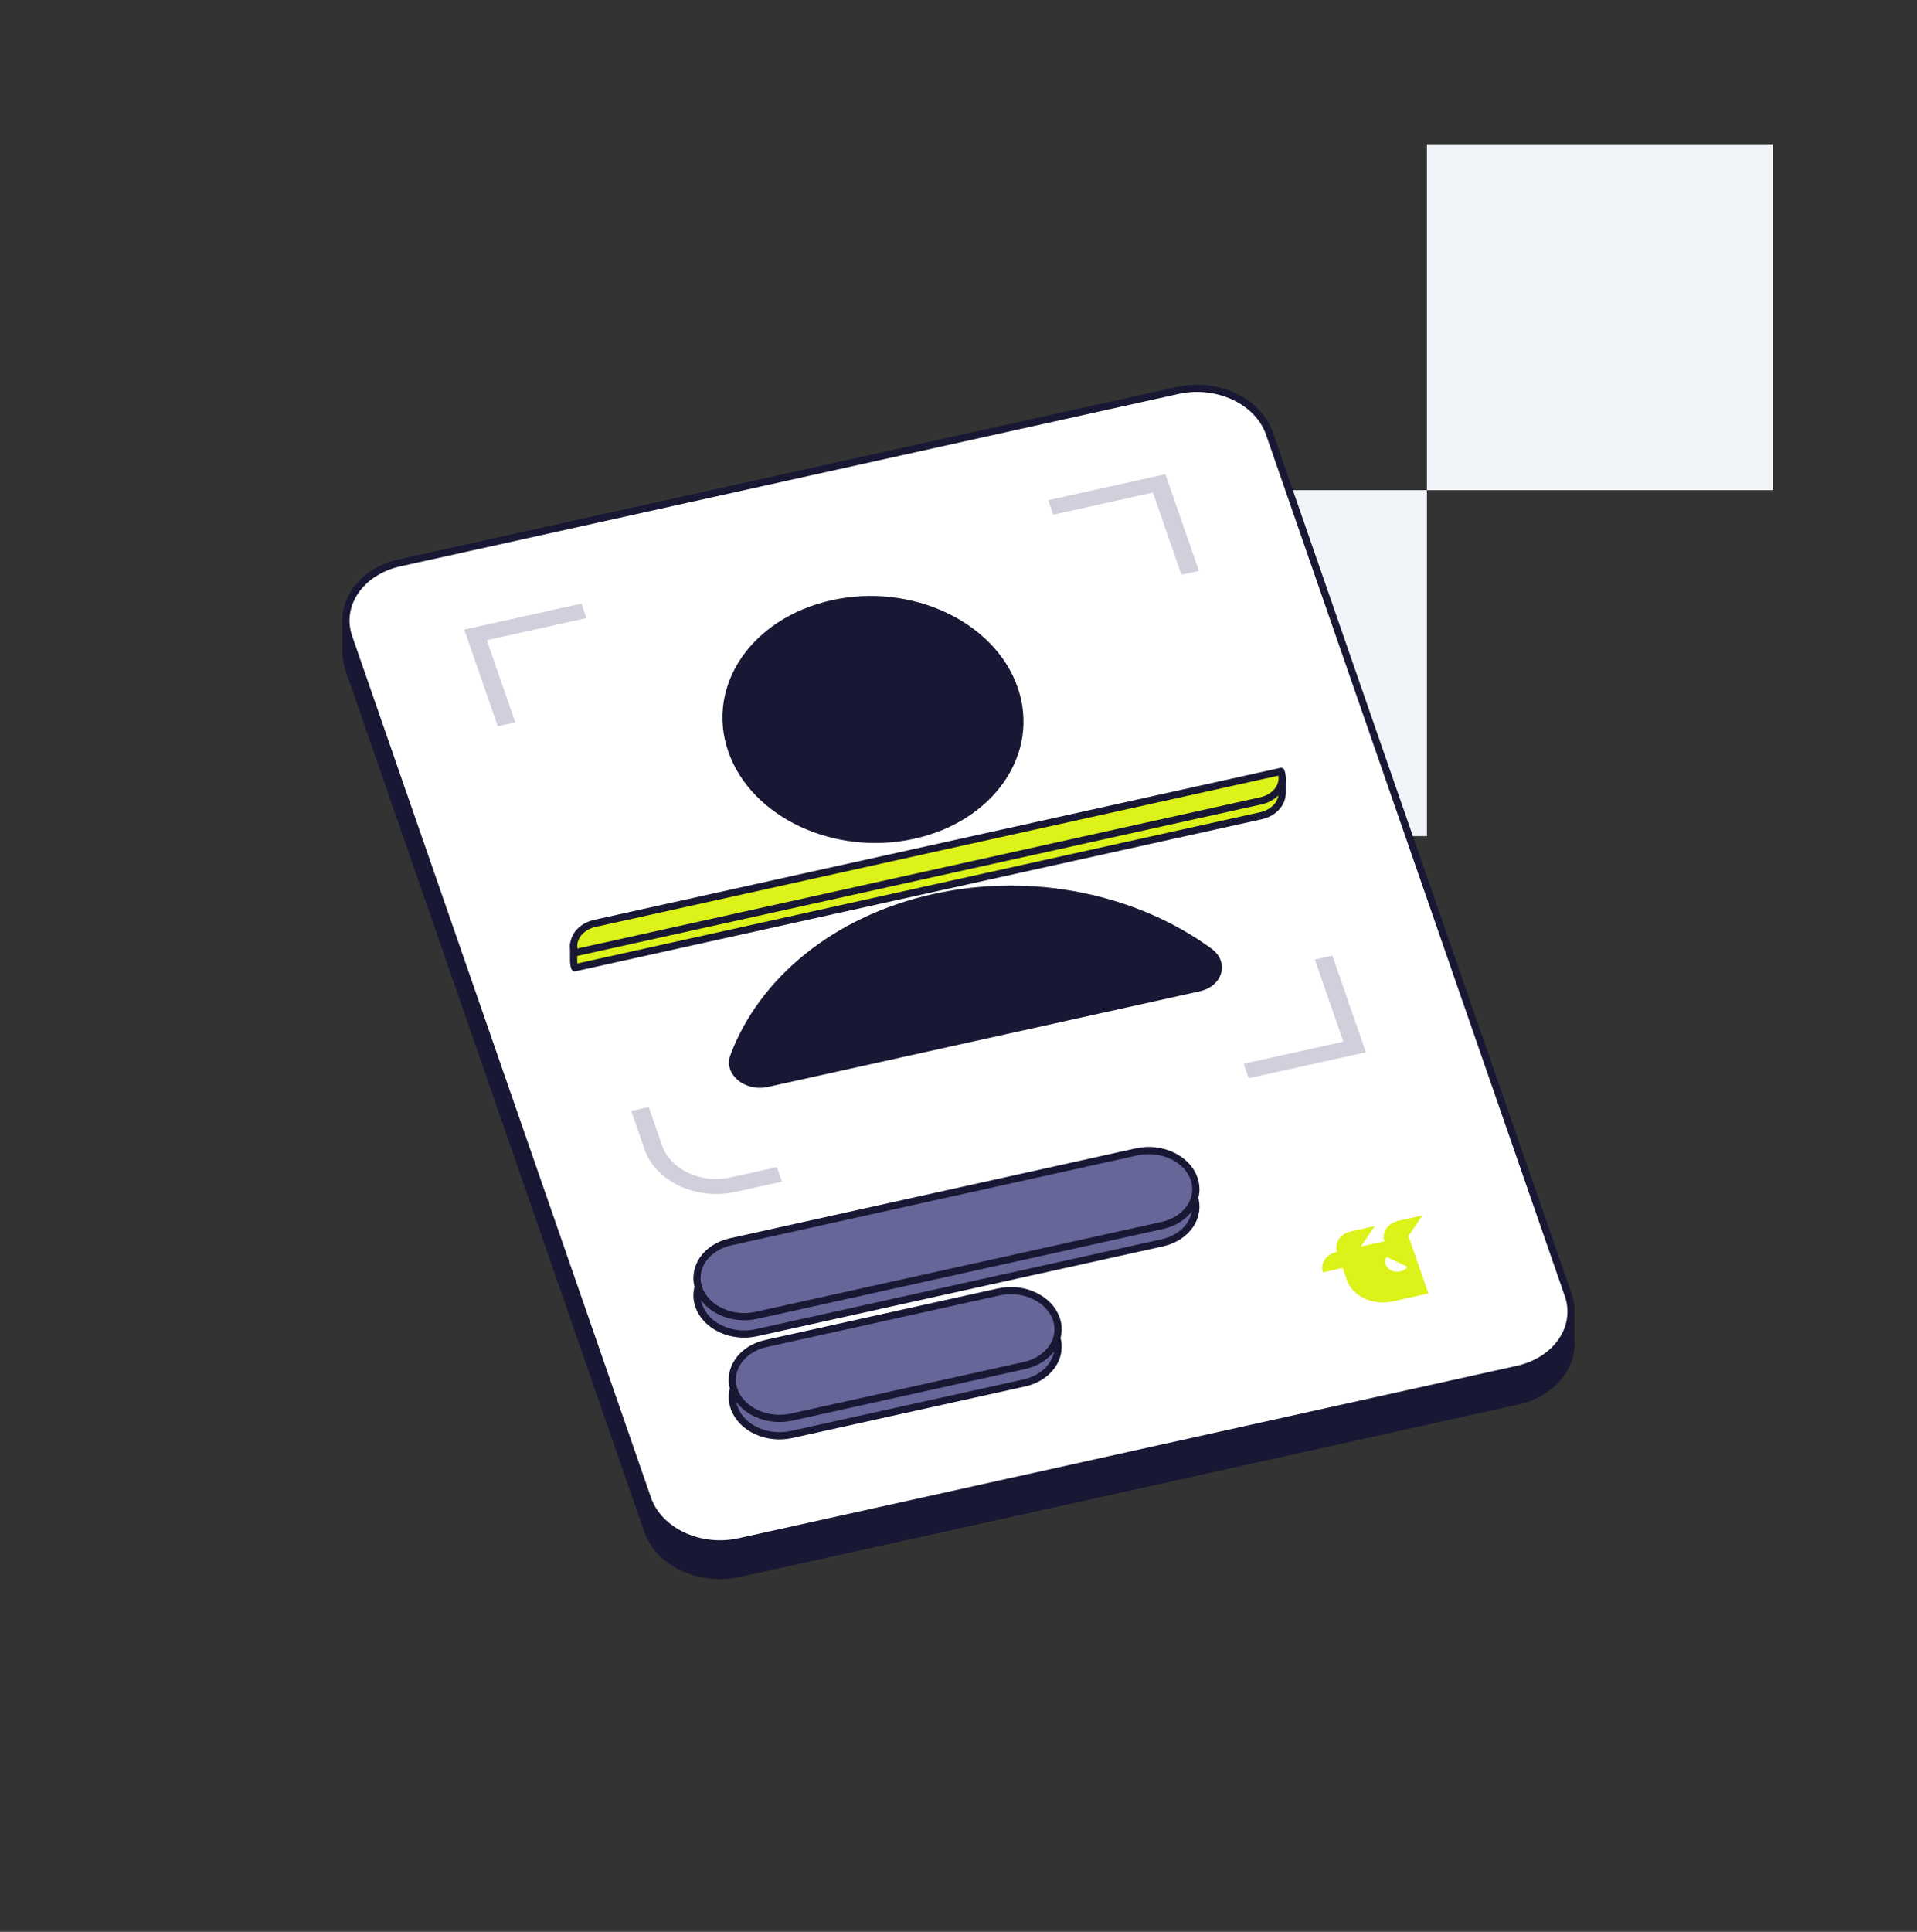 <svg width="133" height="134" viewBox="0 0 133 134" fill="none" xmlns="http://www.w3.org/2000/svg">
<rect x="0" y="0" width="133" height="134" fill="#333333" stroke="none"/>
<rect x="99" y="10" width="24" height="24" fill="#F1F5F9"/>
<path d="M75 34H99V58H87C80.373 58 75 52.627 75 46V34Z" fill="#F1F5F9"/>
<path d="M105.27 97.186L51.287 109.141C48.556 109.746 45.711 108.412 44.93 106.161L24.2 46.406C23.418 44.155 24.999 41.84 27.73 41.237L81.713 29.281C84.444 28.676 87.289 30.011 88.07 32.262L108.8 92.016C109.582 94.267 108.001 96.582 105.27 97.186Z" fill="#181834" stroke="#181834" stroke-width="0.5" stroke-linejoin="round"/>
<path d="M108.99 91.211V93.41L68.967 97.362L24 45.178L24.002 42.989L28.955 42.833L108.99 91.211Z" fill="#181834" stroke="#181834" stroke-width="0.5" stroke-linejoin="round"/>
<path d="M105.27 94.988L51.287 106.943C48.556 107.548 45.711 106.214 44.93 103.963L24.2 44.208C23.418 41.957 24.999 39.642 27.73 39.039L81.713 27.083C84.444 26.478 87.289 27.813 88.07 30.064L108.8 89.819C109.582 92.07 108.001 94.385 105.27 94.988Z" fill="white" stroke="#181834" stroke-width="0.5" stroke-linejoin="round"/>
<path d="M88.958 53.999L49.042 63.363L41.271 65.084C41.031 65.137 40.815 65.225 40.625 65.338L39.797 65.532V66.692C39.797 66.692 39.798 66.692 39.8 66.692C39.803 66.836 39.826 66.982 39.876 67.127L87.485 56.583C88.362 56.389 88.94 55.747 88.958 55.036V53.999Z" fill="#DDF218" stroke="#181834" stroke-width="0.5" stroke-linecap="round" stroke-linejoin="round"/>
<path d="M64.764 62.011C57.768 63.559 52.649 67.902 50.67 73.191C50.181 74.496 51.664 75.751 53.272 75.395L83.24 68.759C84.848 68.403 85.312 66.718 84.05 65.8C78.947 62.081 71.76 60.463 64.764 62.012V62.011Z" fill="#181834"/>
<path d="M70.605 47.684C69.02 43.115 63.24 40.405 57.697 41.633C52.152 42.861 48.944 47.561 50.527 52.13C52.113 56.699 57.893 59.408 63.436 58.18C68.981 56.952 72.189 52.253 70.605 47.684Z" fill="#181834"/>
<path d="M35.752 50.104L34.535 50.373L32.209 43.668L40.344 41.866L40.692 42.869L33.773 44.403L35.752 50.104Z" fill="#D0D0DD"/>
<path d="M83.183 39.6L81.965 39.869L79.988 34.167L73.069 35.7L72.721 34.696L80.857 32.895L83.183 39.6Z" fill="#D0D0DD"/>
<path d="M94.766 72.989L86.63 74.79L86.281 73.787L93.2 72.255L91.223 66.553L92.439 66.283L94.766 72.989Z" fill="#D0D0DD"/>
<path d="M54.254 81.961L51.017 82.678C48.316 83.275 45.49 81.952 44.718 79.727L43.793 77.058L45.01 76.788L45.936 79.457C46.516 81.129 48.638 82.125 50.669 81.675L53.906 80.958L54.254 81.961Z" fill="#D0D0DD"/>
<path d="M39.876 66.091L87.485 55.548C88.564 55.309 89.188 54.394 88.879 53.507L41.271 64.05C40.192 64.289 39.569 65.204 39.877 66.091H39.876Z" fill="#DDF218" stroke="#181834" stroke-width="0.5" stroke-linecap="round" stroke-linejoin="round"/>
<path d="M80.634 86.207L52.467 92.445C50.755 92.824 48.973 91.988 48.483 90.579C47.994 89.168 48.985 87.718 50.695 87.34L78.861 81.102C80.573 80.724 82.356 81.56 82.845 82.969C83.335 84.379 82.344 85.829 80.634 86.207Z" fill="#666699" stroke="#181834" stroke-width="0.5" stroke-miterlimit="10"/>
<path d="M71.073 95.926L54.915 99.504C53.204 99.882 51.421 99.046 50.932 97.637C50.442 96.227 51.433 94.777 53.143 94.398L69.301 90.82C71.013 90.442 72.795 91.278 73.285 92.687C73.774 94.097 72.783 95.547 71.073 95.926Z" fill="#666699" stroke="#181834" stroke-width="0.5" stroke-miterlimit="10"/>
<path d="M80.634 85.002L52.467 91.24C50.755 91.618 48.973 90.782 48.483 89.373C47.994 87.963 48.985 86.513 50.695 86.134L78.861 79.897C80.573 79.518 82.356 80.354 82.845 81.763C83.335 83.174 82.344 84.624 80.634 85.002Z" fill="#666699" stroke="#181834" stroke-width="0.5" stroke-miterlimit="10"/>
<path d="M71.073 94.719L54.915 98.297C53.204 98.675 51.421 97.839 50.932 96.43C50.442 95.02 51.433 93.57 53.143 93.191L69.301 89.614C71.013 89.235 72.795 90.071 73.285 91.48C73.774 92.89 72.783 94.34 71.073 94.719Z" fill="#666699" stroke="#181834" stroke-width="0.5" stroke-miterlimit="10"/>
<path d="M97.723 85.732L98.693 84.311L97.024 84.68C96.273 84.846 95.84 85.483 96.054 86.101L94.416 86.464L95.386 85.043L93.737 85.408C92.986 85.574 92.553 86.21 92.767 86.829L92.756 86.832C92.005 86.998 91.572 87.635 91.787 88.253L93.154 87.951L93.442 88.781L93.446 88.796C93.834 89.915 95.25 90.576 96.606 90.273L99.103 89.72L97.72 85.733M96.527 88.118C96.127 87.931 95.983 87.515 96.205 87.189L97.655 87.869C97.433 88.194 96.928 88.306 96.527 88.118Z" fill="#DDF218"/>
</svg>
